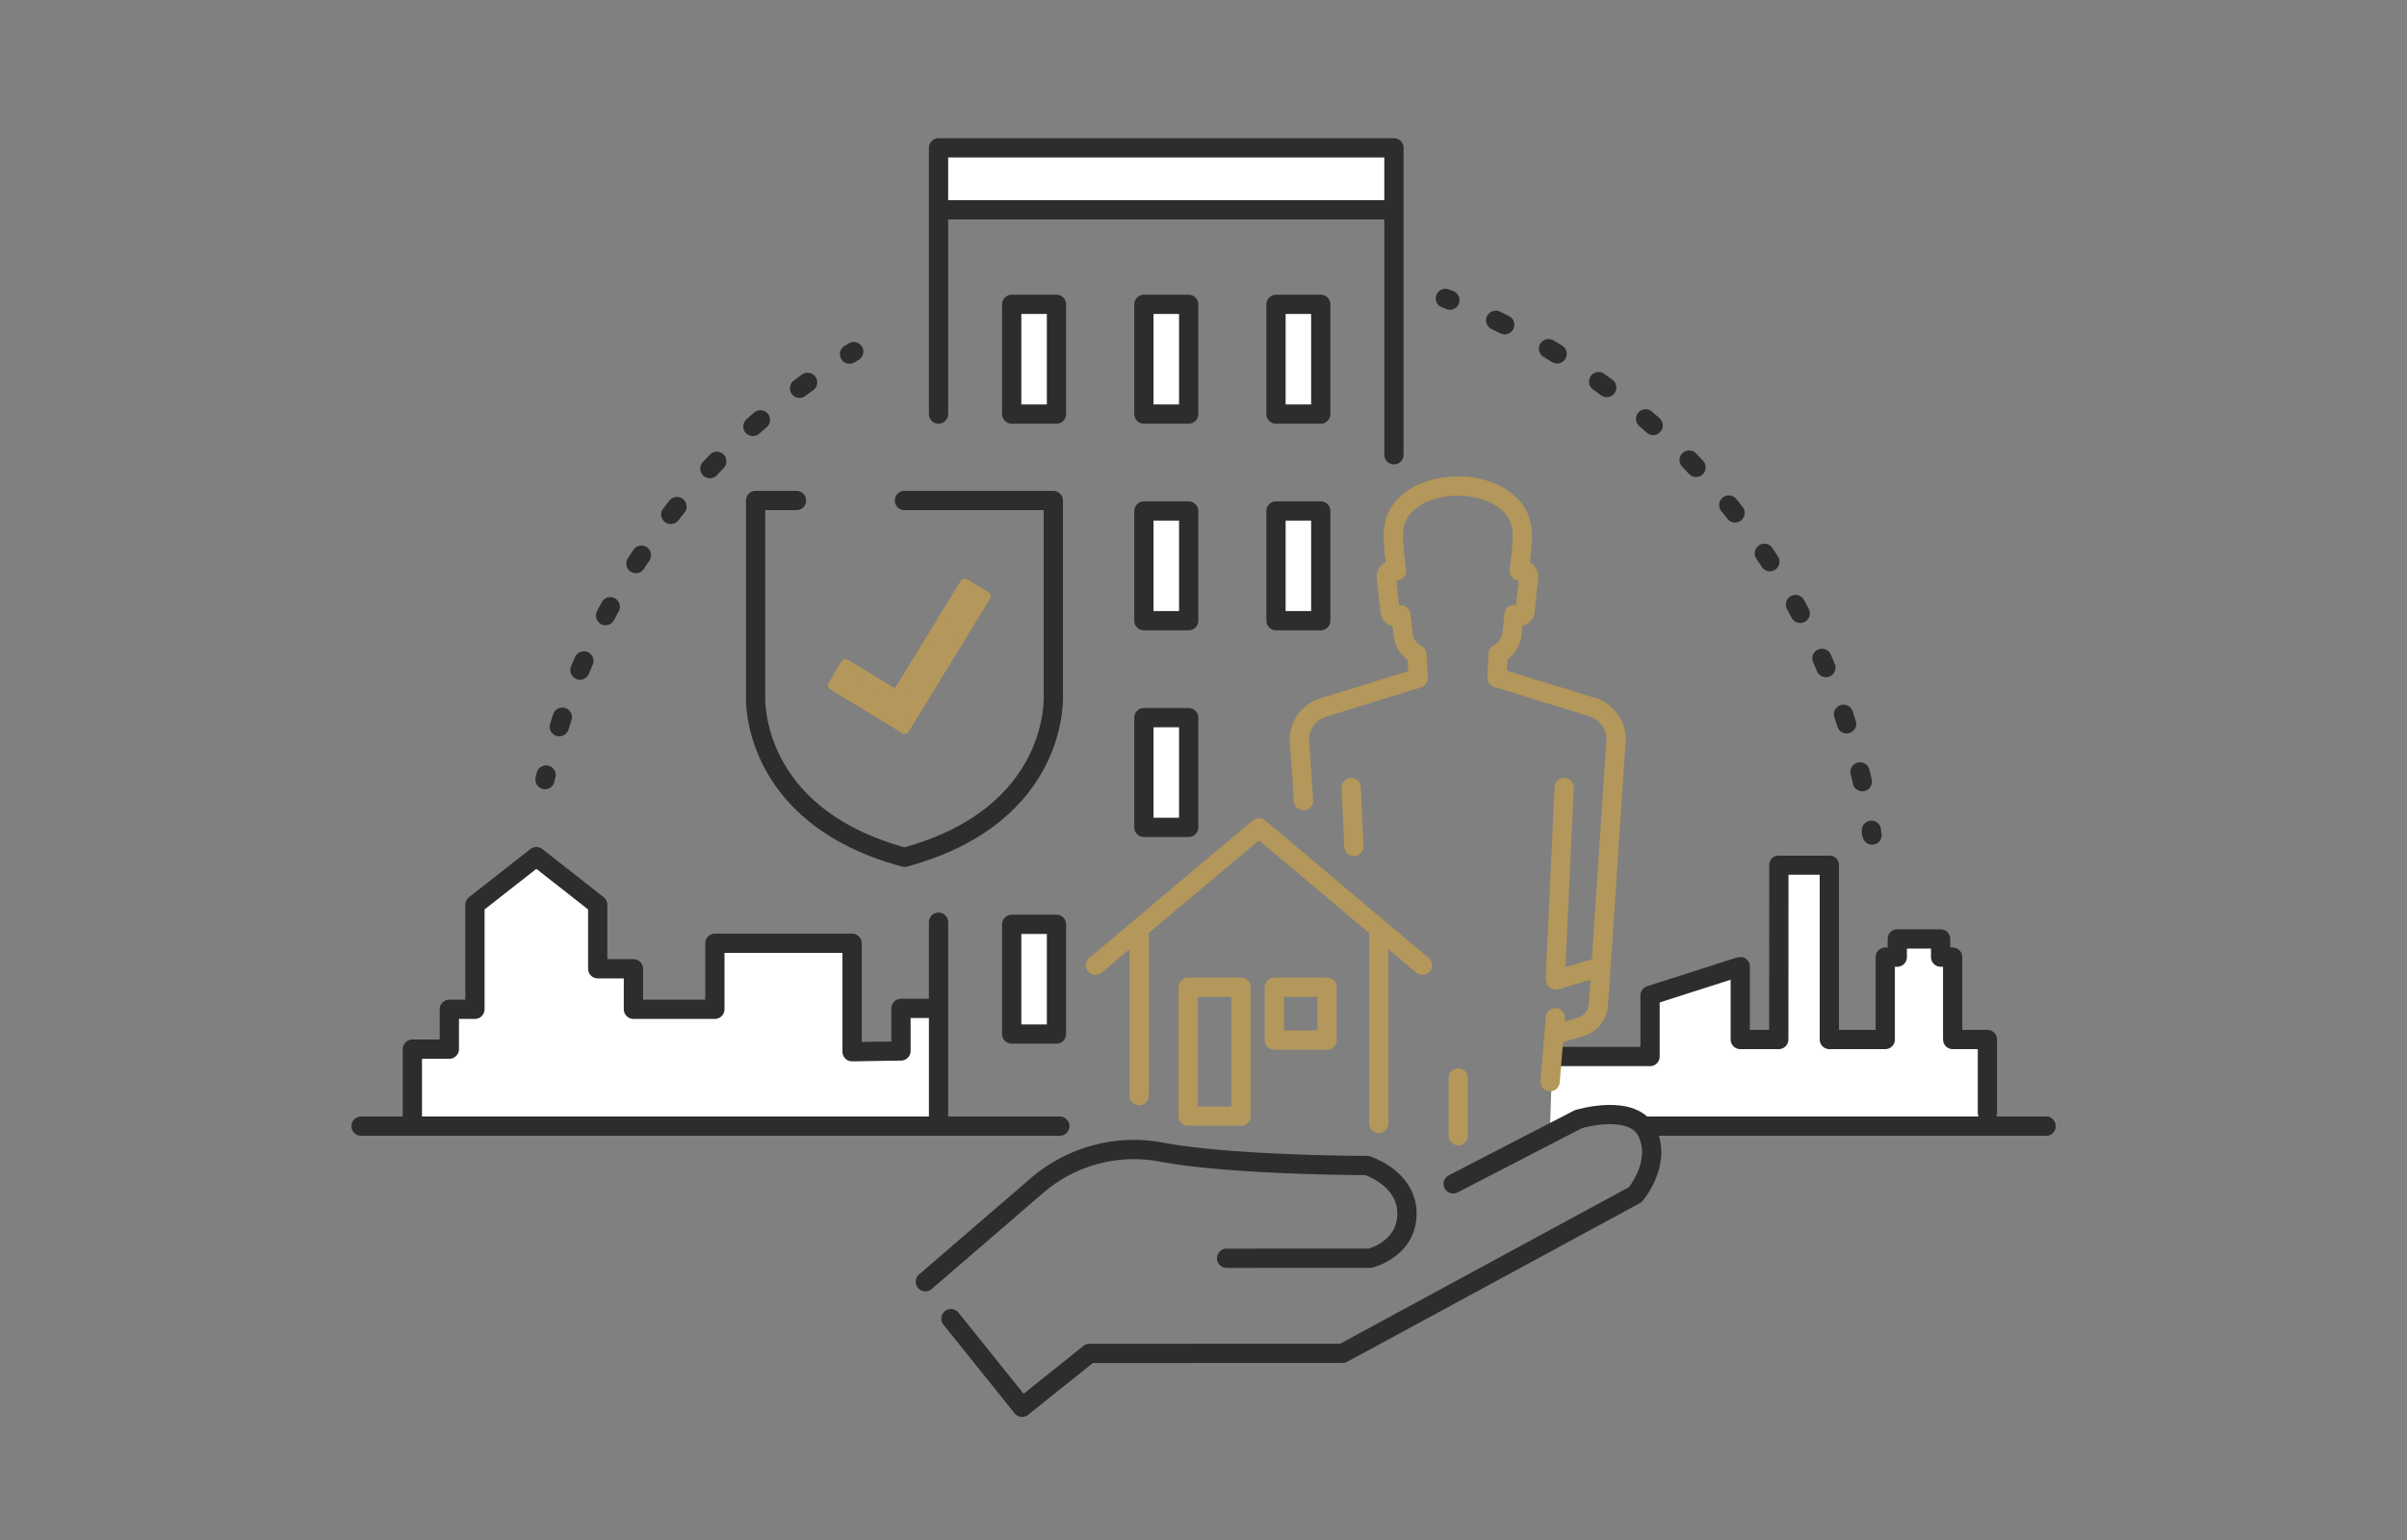 <svg id="Ebene_1" data-name="Ebene 1" xmlns="http://www.w3.org/2000/svg" viewBox="0 0 250 160"><rect x="0" y="0" width="250" height="160" fill="#808080" stroke="none"/><defs><style>.cls-1,.cls-4{fill:#fff;}.cls-2,.cls-5,.cls-7,.cls-8{fill:none;}.cls-2,.cls-4,.cls-7,.cls-8{stroke:#2e2d2c;}.cls-2,.cls-3,.cls-4,.cls-5,.cls-6,.cls-7,.cls-8{stroke-linecap:round;stroke-linejoin:round;}.cls-2,.cls-4,.cls-5,.cls-6,.cls-7,.cls-8{stroke-width:2px;}.cls-3{fill:#b4975a;}.cls-3,.cls-5,.cls-6{stroke:#b4975a;}.cls-6{fill:#e6e6e6;}.cls-7{stroke-dasharray:1.04 5.19;}.cls-8{stroke-dasharray:1.04 5.22;}</style></defs><title>EMP_Illu_Zielgruppenseite_250x160_Versicherer</title><polyline class="cls-1" points="75.38 116.19 74.25 104.86 65.79 104.86 65.79 100.65 62.08 100.65 62.08 94 55.71 89 49.33 94 49.33 101.01 49.33 104.86 46.67 104.86 46.67 109 42.83 109 42.83 116.25"/><polygon class="cls-1" points="74.33 98.17 88.08 98.17 88.83 109.25 93.83 109.33 94.08 104.83 97.08 105 97.08 116.5 73.42 116.5 74.33 98.17"/><polyline class="cls-2" points="42.83 116.25 42.83 109 46.67 109 46.67 104.86 49.33 104.86 49.33 101.01 49.33 94 55.71 89 62.08 94 62.08 100.65 65.79 100.65 65.79 104.86 74.25 104.86 74.25 98 88.5 98 88.5 109.27 93.58 109.19 93.58 104.77 97.08 104.77"/><polygon class="cls-1" points="202.81 108 202.81 99.44 201.56 99.44 201.56 97.55 197.06 97.55 197.06 99.44 195.81 99.44 195.81 108 190 108 190 88.88 184.76 88.88 184.75 108 180.75 108 180.75 99.36 171.08 104 171.25 107.08 171.67 108.42 171.04 109.83 168.63 109.79 161.21 110.42 161 117.08 168 116.17 206.42 116.67 206.42 108 202.81 108"/><polyline class="cls-2" points="206.42 115.61 206.42 108 202.81 108 202.81 99.44 201.56 99.44 201.56 97.55 197.06 97.55 197.06 99.44 195.81 99.44 195.81 108 190 108 190 89.88 184.76 89.88 184.75 108 180.75 108 180.75 100.42 171.38 103.42 171.38 109.77 162 109.77"/><line class="cls-2" x1="110.08" y1="117" x2="37.5" y2="117"/><line class="cls-2" x1="212.5" y1="117" x2="171.13" y2="117"/><path class="cls-2" d="M82.73,52H78.48V72.22S77.7,84.68,93.94,89.07h0c16.24-4.39,15.46-16.85,15.46-16.85V52H93.94"/><polygon class="cls-3" points="100.2 60.62 93.11 72.2 87.83 68.98 86.49 71.19 93.96 75.74 102.4 61.96 100.2 60.62"/><rect class="cls-1" x="97.27" y="15.36" width="47.09" height="5.91"/><polyline class="cls-2" points="97.48 43.02 97.48 15.36 144.78 15.36 144.78 47.25"/><line class="cls-2" x1="97.48" y1="95.81" x2="97.48" y2="116.5"/><line class="cls-2" x1="97.69" y1="21.8" x2="144.09" y2="21.8"/><rect class="cls-4" x="105.08" y="31.62" width="4.65" height="11.4"/><rect class="cls-4" x="132.53" y="31.62" width="4.65" height="11.4"/><rect class="cls-4" x="132.53" y="53.09" width="4.65" height="11.4"/><rect class="cls-4" x="118.81" y="53.09" width="4.65" height="11.4"/><rect class="cls-4" x="118.81" y="74.56" width="4.65" height="11.4"/><rect class="cls-4" x="118.81" y="31.62" width="4.65" height="11.4"/><rect class="cls-4" x="105.08" y="96.03" width="4.65" height="11.4"/><path class="cls-2" d="M150.93,123l13-6.72s5.76-1.76,7.2,1.44-1.28,6.4-1.28,6.4l-30.41,16.49H113.16l-7,5.6L98.77,137"/><path class="cls-2" d="M96.11,133.17l11.6-10a15.43,15.43,0,0,1,12.65-3.52c7.36,1.44,21.61,1.44,21.61,1.44s4.16,1.28,4.16,5-3.84,4.64-3.84,4.64H127.4"/><path class="cls-5" d="M155.5,70.41l.09-2.46A2.76,2.76,0,0,0,157,66.13c.09-.76.18-1.51.26-2.28a.7.7,0,0,0,.42.21.65.65,0,0,0,.72-.59l.37-3.51a.68.68,0,0,0-.59-.73.74.74,0,0,0-.39.08c.08-.67.16-1.33.23-2,.06-.92.52-3.36-1.25-4.93-2.55-2.51-8.16-2.51-10.71,0-1.76,1.57-1.31,4-1.25,4.93l.24,2a.74.74,0,0,0-.39-.08A.67.67,0,0,0,144,60l.37,3.51a.65.65,0,0,0,1.13.38c.09.77.18,1.52.27,2.28A2.76,2.76,0,0,0,147.17,68l.13,2.46-9.7,3A3.51,3.51,0,0,0,135,77.38l.39,5.8"/><line class="cls-5" x1="140.62" y1="87.94" x2="140.34" y2="81.82"/><line class="cls-5" x1="161" y1="112.38" x2="161.55" y2="105.75"/><line class="cls-5" x1="151.46" y1="118" x2="151.46" y2="112"/><path class="cls-5" d="M155.5,70.41l9.7,3a3.52,3.52,0,0,1,2.62,3.92l-1.68,25.38-.12,1.53a2.57,2.57,0,0,1-2,2.49l-2.59.79"/><line class="cls-5" x1="161.54" y1="101.74" x2="162.46" y2="81.82"/><line class="cls-5" x1="161.62" y1="101.81" x2="166.17" y2="100.47"/><line class="cls-6" x1="118.32" y1="113.83" x2="118.32" y2="97.21"/><line class="cls-6" x1="143.2" y1="97.21" x2="143.2" y2="116.73"/><rect class="cls-5" x="132.35" y="102.57" width="5.49" height="5.49"/><polyline class="cls-5" points="113.78 100.29 130.76 86 147.74 100.29"/><rect class="cls-5" x="123.41" y="102.57" width="5.49" height="13.39"/><line class="cls-2" x1="212.5" y1="117" x2="171.13" y2="117"/><path class="cls-2" d="M150.12,31l.47.18"/><path class="cls-7" d="M155.35,33.28a70.22,70.22,0,0,1,38.59,50.43"/><path class="cls-2" d="M194.37,86.26c0,.17,0,.33.07.5"/><path class="cls-2" d="M56.61,81c0-.16.07-.32.11-.48"/><path class="cls-8" d="M58.09,75.5a70.27,70.27,0,0,1,28-37.31"/><path class="cls-2" d="M88.24,36.79l.43-.26"/></svg>